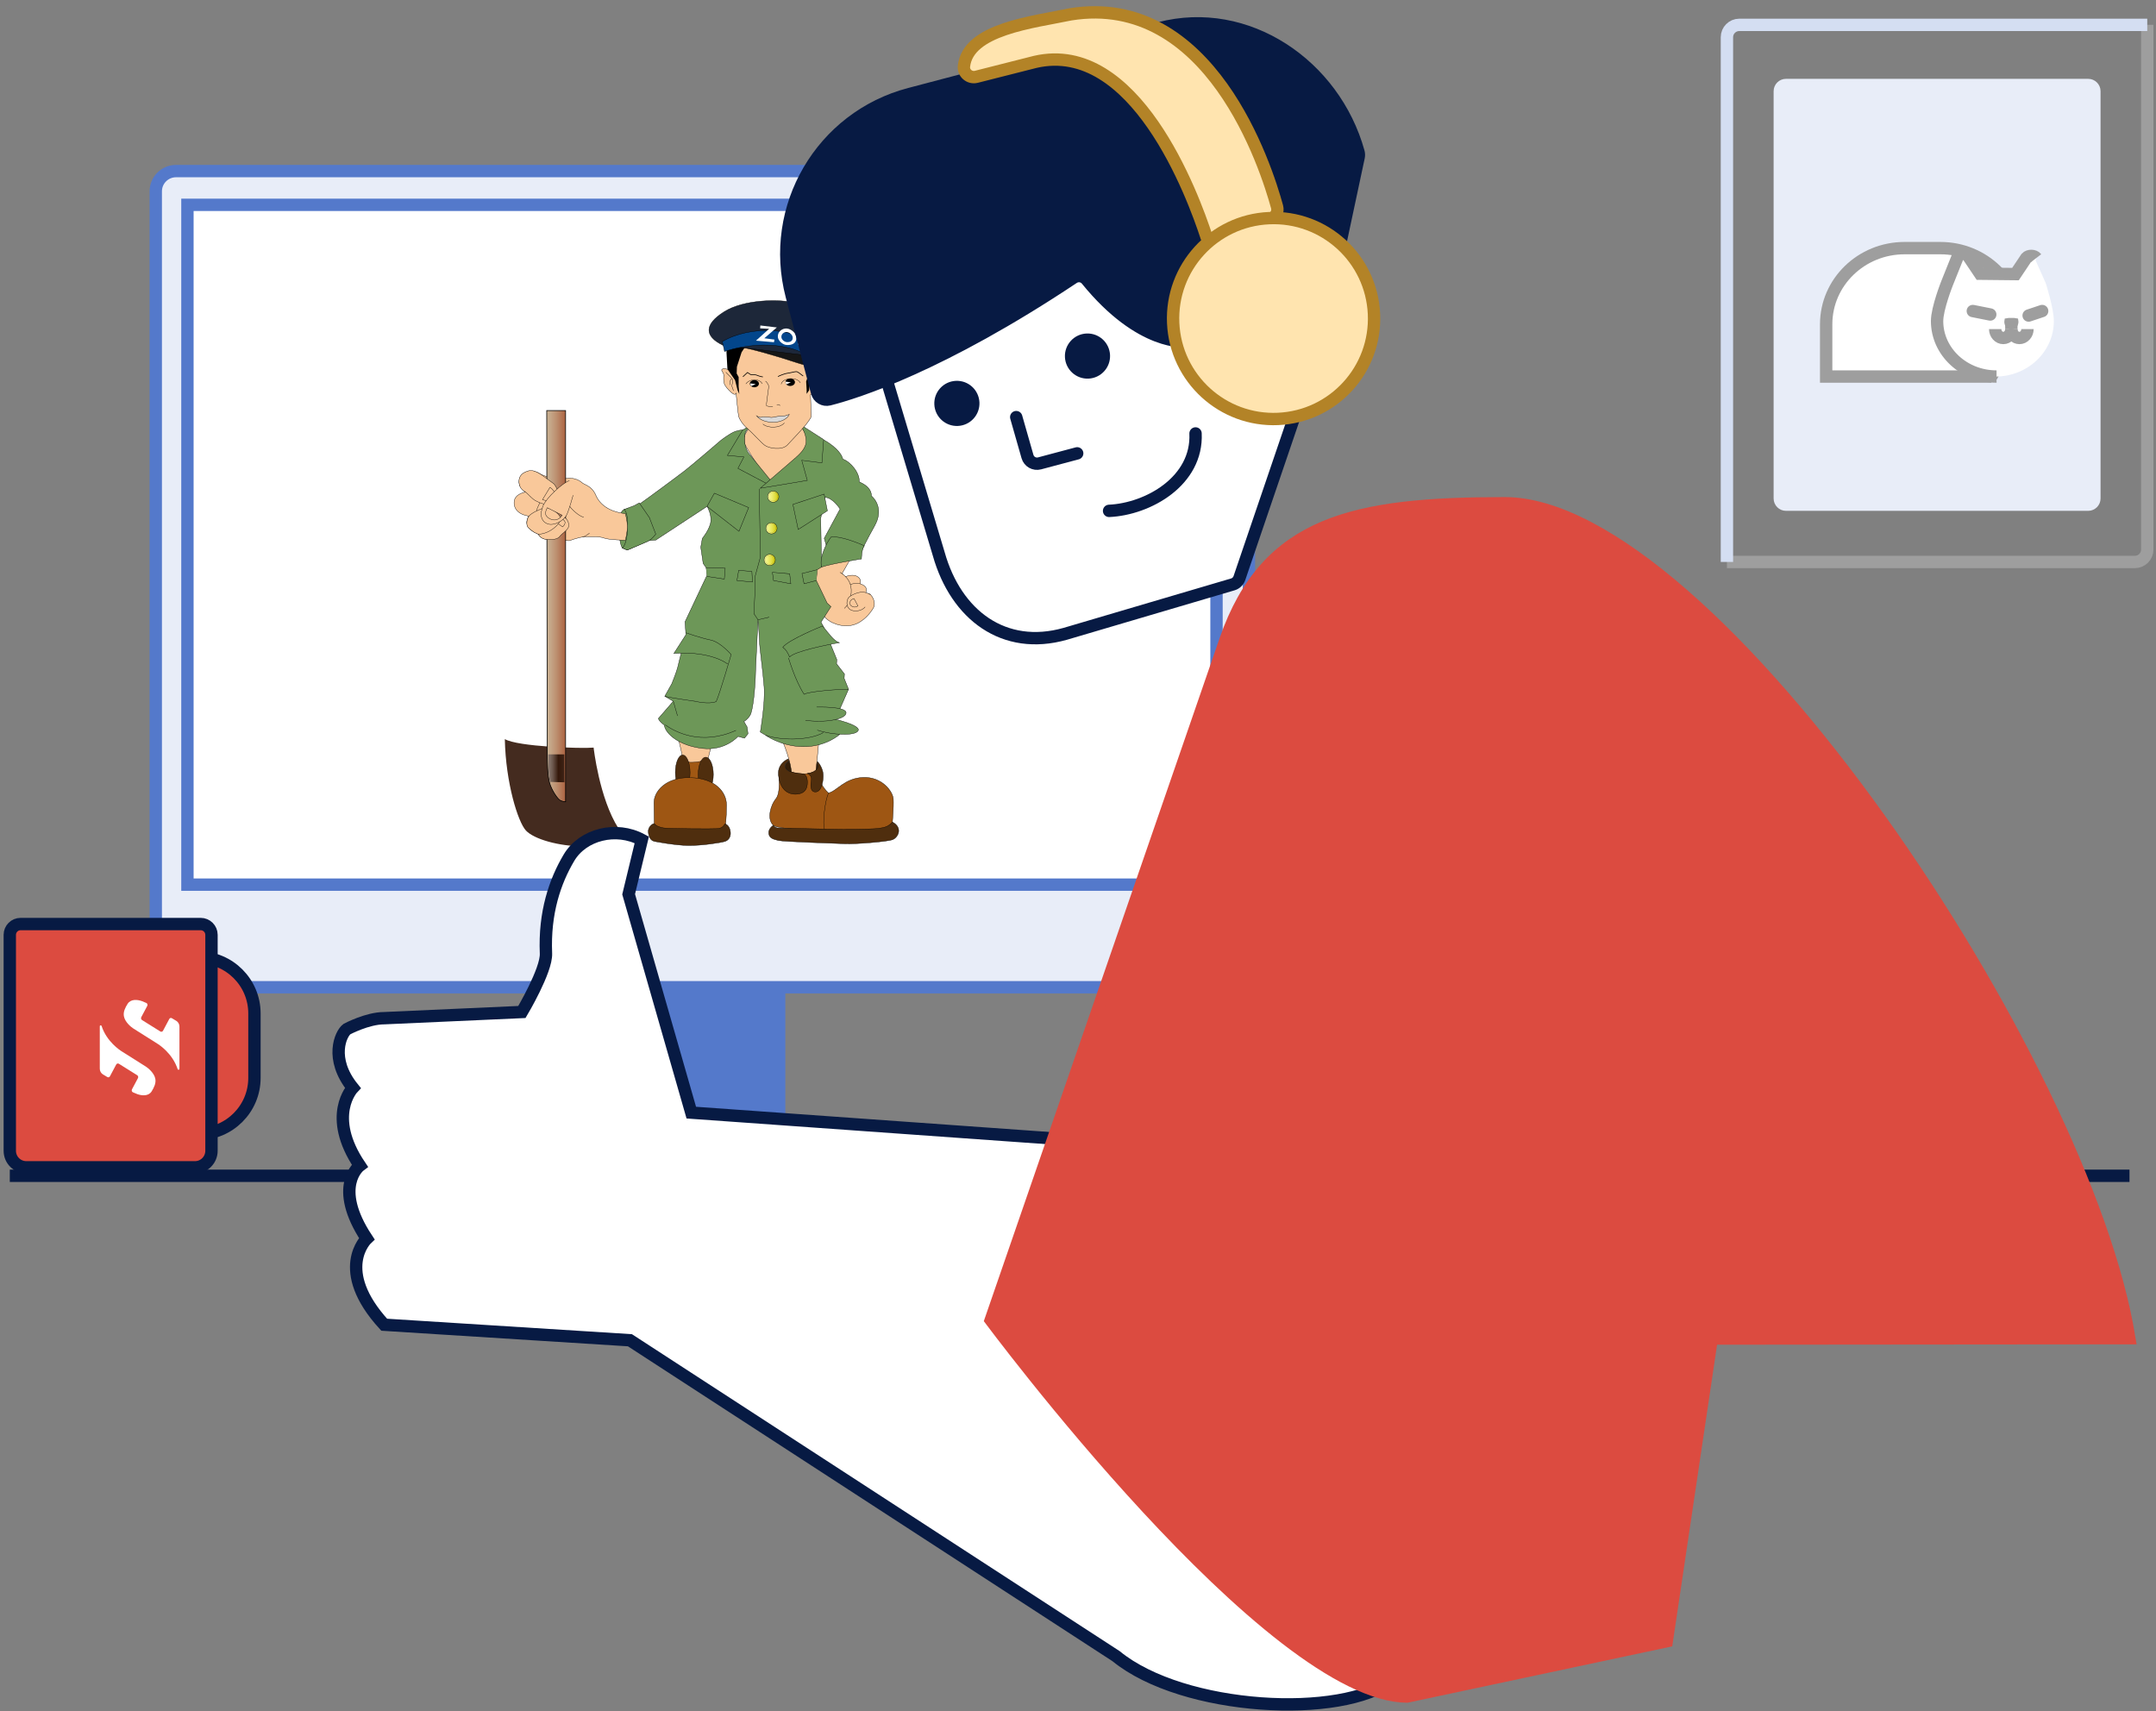 <?xml version="1.0" encoding="utf-8"?>
<svg xmlns="http://www.w3.org/2000/svg" width="349" height="277" viewBox="0 0 349 277" fill="none">
<rect x="0" y="0" width="349" height="277" fill="#808080" stroke="none"/>
<path d="M1.585 190.33L344.707 190.33" stroke="#071A43" stroke-width="2"/>
<path d="M347.584 4.025V88.966C347.584 90.07 346.689 90.966 345.584 90.966H279.544" stroke="#9E9E9E" stroke-width="2" stroke-miterlimit="10"/>
<path d="M279.544 90.967L279.544 6.026C279.544 4.922 280.439 4.026 281.544 4.026L347.584 4.026" stroke="#D4DEF2" stroke-width="2" stroke-miterlimit="10"/>
<path d="M338.024 12.762H289.104C287.999 12.762 287.104 13.657 287.104 14.762V80.692C287.104 81.797 287.999 82.692 289.104 82.692H338.024C339.128 82.692 340.024 81.797 340.024 80.692V14.762C340.024 13.657 339.128 12.762 338.024 12.762Z" fill="#E8EDF8"/>
<path d="M322.362 60.954H295.609V52.491C295.609 45.684 301.293 40.164 308.304 40.164H314.1C321.11 40.164 326.795 45.684 326.795 52.491L322.357 60.954H322.362Z" fill="white" stroke="#9E9E9E" stroke-width="2" stroke-miterlimit="10"/>
<path d="M331.146 45.818L329.332 41.762C329 41.325 328.121 41.307 327.748 41.729L326.016 44.367C324.225 44.353 322.074 44.325 320.379 44.306L318.468 41.41C318.095 40.992 317.22 41.011 316.884 41.443L315.162 45.818C315.162 45.818 313.563 49.907 313.563 51.972C313.563 56.929 317.796 60.953 323.014 60.953C328.231 60.953 332.464 56.934 332.464 51.972C332.464 49.893 331.146 45.818 331.146 45.818Z" fill="white"/>
<path d="M329.629 41.762C329.291 41.325 328.395 41.307 328.015 41.729L326.25 44.367C324.425 44.353 322.234 44.325 320.507 44.306L318.56 41.41C318.18 40.992 317.289 41.011 316.946 41.443L315.192 45.818C315.192 45.818 313.563 49.907 313.563 51.972C313.563 56.929 317.875 60.953 323.191 60.953" fill="white"/>
<path d="M329.629 41.762C329.291 41.325 328.395 41.307 328.015 41.729L326.25 44.367C324.425 44.353 322.234 44.325 320.507 44.306L318.56 41.41C318.18 40.992 317.289 41.011 316.946 41.443L315.192 45.818C315.192 45.818 313.563 49.907 313.563 51.972C313.563 56.929 317.875 60.953 323.191 60.953" stroke="#9E9E9E" stroke-width="2" stroke-miterlimit="10"/>
<path d="M325.586 53.268C325.586 54.064 324.999 54.711 324.277 54.711C323.555 54.711 322.969 54.064 322.969 53.268" stroke="#9E9E9E" stroke-width="2" stroke-miterlimit="10"/>
<path d="M328.198 53.268C328.198 54.064 327.611 54.711 326.889 54.711C326.168 54.711 325.581 54.064 325.581 53.268" stroke="#9E9E9E" stroke-width="2" stroke-miterlimit="10"/>
<path d="M325.585 53.268V52.56" stroke="#9E9E9E" stroke-width="2" stroke-miterlimit="10"/>
<path d="M326.235 52.08C326.235 52.552 325.9 52.847 325.59 52.847C325.279 52.847 324.944 52.552 324.944 52.08C324.944 52.035 324.948 52.005 324.951 51.985C324.988 51.977 325.05 51.969 325.153 51.967C325.23 51.966 325.297 51.967 325.375 51.968C325.437 51.969 325.505 51.97 325.59 51.97C325.674 51.97 325.743 51.969 325.805 51.968C325.882 51.967 325.95 51.966 326.026 51.967C326.129 51.969 326.191 51.977 326.229 51.985C326.232 52.005 326.235 52.035 326.235 52.08Z" fill="black" stroke="#9E9E9E"/>
<path d="M319.346 50.346L322.17 50.91" stroke="#9E9E9E" stroke-width="2" stroke-miterlimit="10" stroke-linecap="round"/>
<path d="M328.383 51.077L330.574 50.346" stroke="#9E9E9E" stroke-width="2" stroke-miterlimit="10" stroke-linecap="round"/>
<path d="M127.125 183.682V159.967H99.045V183.682H84.703C83.529 183.682 82.585 184.893 82.585 186.378V194.271C82.585 195.765 83.537 196.967 84.703 196.967H141.467C142.64 196.967 143.585 195.756 143.585 194.271V186.378C143.585 184.884 142.633 183.682 141.467 183.682H127.125Z" fill="#5479CB"/>
<path d="M198.892 27.693H28.492C26.681 27.693 25.213 29.161 25.213 30.972V156.535C25.213 158.345 26.681 159.813 28.492 159.813H198.892C200.703 159.813 202.171 158.345 202.171 156.535V30.972C202.171 29.161 200.703 27.693 198.892 27.693Z" fill="#E8EDF8" stroke="#5479CB" stroke-width="2" stroke-miterlimit="10"/>
<path d="M30.34 143.201V33.156H196.921V143.201H30.34Z" fill="white" stroke="#5479CB" stroke-width="2"/>
<g clip-path="url(#clip0_449_13003)">
<g clip-path="url(#clip1_449_13003)">
<path d="M129.774 125.284C131.255 125.284 132.455 124.721 132.455 124.027C132.455 123.333 131.255 122.77 129.774 122.77C128.294 122.77 127.094 123.333 127.094 124.027C127.094 124.721 128.294 125.284 129.774 125.284Z" fill="#331E09" stroke="black" stroke-width="0.055"/>
<path d="M109.707 119.047C109.707 119.047 110.774 123.601 110.917 124.953C111.059 126.305 113.763 126.946 114.048 125.38C114.332 123.814 115.328 119.972 115.328 119.972L109.707 119.047ZM126.714 120.043C126.714 120.043 128.137 123.459 128.137 125.38C128.137 127.301 131.552 127.586 131.837 126.304C132.122 125.023 132.549 119.971 132.549 119.971L126.714 120.043Z" fill="#F9C89A" stroke="black" stroke-width="0.055" stroke-miterlimit="10"/>
<path d="M113.881 123.102C113.312 123.339 111.699 123.529 111.083 123.292C110.466 123.055 111.13 125.521 111.32 126.28C111.51 127.04 113.502 126.897 113.502 126.897L113.881 123.102Z" fill="#A15813" stroke="black" stroke-width="0.055" stroke-miterlimit="10"/>
<path d="M110.508 127.906C111.167 127.906 111.7 126.632 111.7 125.06C111.7 123.487 111.167 122.213 110.508 122.213C109.85 122.213 109.316 123.487 109.316 125.06C109.316 126.632 109.85 127.906 110.508 127.906Z" fill="#4F2E0E" stroke="black" stroke-width="0.055"/>
<path d="M114.244 128.156C114.922 128.156 115.472 126.906 115.472 125.363C115.472 123.821 114.922 122.57 114.244 122.57C113.566 122.57 113.017 123.821 113.017 125.363C113.017 126.906 113.566 128.156 114.244 128.156Z" fill="#4F2E0E" stroke="black" stroke-width="0.055"/>
<path d="M105.9 133.312L105.865 129.968C105.829 128.118 107.786 125.77 111.771 125.877C115.756 125.983 117.606 128.189 117.606 130.324C117.606 132.459 117.428 134.167 117.214 134.594C117.001 135.021 106.792 135.163 106.401 134.772C106.01 134.381 105.903 133.313 105.903 133.313L105.9 133.312Z" fill="#9E5613" stroke="black" stroke-width="0.055" stroke-miterlimit="10"/>
<path d="M105.9 136.194C105.224 136.017 104.975 135.305 104.939 134.629C104.903 133.953 105.473 133.381 105.9 133.312C106.22 133.74 106.86 133.918 107.43 134.022C107.999 134.126 115.292 134.2 116.146 134.129C117 134.057 117.214 133.56 117.356 133.347C117.961 133.559 118.213 134.2 118.246 134.805C118.279 135.409 117.997 135.979 117.389 136.192C116.782 136.406 113.582 136.902 111.376 136.868C109.171 136.835 105.897 136.192 105.897 136.192L105.9 136.194Z" fill="#4F2E0E" stroke="black" stroke-width="0.055" stroke-miterlimit="10"/>
<path d="M132.442 124.668C132.442 124.668 130.52 125.806 128.062 124.953C126.462 124.739 126.032 124.739 126.07 125.522C126.108 126.305 126.319 128.44 125.572 129.329C124.825 130.218 124.042 132.534 125.181 133.598C126.319 134.663 142.792 134.559 143.433 134.381C144.073 134.203 144.465 133.064 144.465 133.064C144.465 133.064 144.678 130.642 144.607 129.364C144.536 128.086 142.757 125.735 139.732 125.842C136.707 125.949 135.463 128.084 134.111 128.368C132.972 127.301 132.545 126.056 132.545 125.806C132.545 125.557 132.439 124.668 132.439 124.668H132.442Z" fill="#9E5613" stroke="black" stroke-width="0.055" stroke-miterlimit="10"/>
<path d="M128.76 128.564C129.827 128.564 130.594 128.083 130.681 126.98C130.768 125.877 130.503 125.273 129.72 125.219C128.937 125.166 127.977 125.006 127.514 124.704C127.052 124.401 127.001 123.847 127.196 123.618C127.392 123.389 127.73 123.174 127.73 123.174L127.607 122.836C127.607 122.836 125.846 123.512 126.006 125.397C126.167 127.283 127.109 128.564 128.764 128.564L128.76 128.564ZM130.699 125.219C131.286 125.45 131.41 125.895 131.322 126.376C131.233 126.856 131.037 128.244 132.051 128.19C133.064 128.137 133.332 126.16 133.243 125.255C133.154 124.35 132.567 123.476 132.3 123.262L132.247 123.531C132.247 123.531 132.448 123.673 132.455 124.03C132.461 124.386 131.855 125.061 130.699 125.221L130.699 125.219Z" fill="#4F2E0E" stroke="black" stroke-width="0.055" stroke-miterlimit="10"/>
<path d="M134.115 128.367C133.569 129.554 133.047 133.349 133.522 134.392" stroke="black" stroke-width="0.055" stroke-miterlimit="10"/>
<path d="M125.183 133.599C125.183 133.599 124.365 134.097 124.436 134.879C124.507 135.662 125.112 135.84 126.002 136.054C126.892 136.267 135.323 136.519 136.853 136.587C138.383 136.656 143.613 136.269 144.503 135.911C145.392 135.553 146.175 133.99 144.467 133.064C143.791 133.812 143.258 133.954 142.154 134.097C141.051 134.239 135.892 134.275 133.758 134.204L125.93 134.026C125.397 133.99 125.183 133.599 125.183 133.599L125.183 133.599Z" fill="#4F2E0E" stroke="black" stroke-width="0.055" stroke-miterlimit="10"/>
<path d="M121.412 69.129C121.163 69.414 119.989 70.768 120.556 71.904C121.123 73.04 124.363 78.024 124.363 78.024C124.363 78.024 131.514 74.395 131.301 72.687C131.088 70.979 129.629 68.951 129.629 68.951L121.412 69.129ZM139.002 94.971C139.24 94.734 139.761 93.571 138.362 93.144C137.247 93.002 136.441 93.524 136.204 93.785C135.967 94.046 136.702 95.446 137.152 95.493C137.603 95.54 139.002 94.971 139.002 94.971Z" fill="#F9C89A" stroke="black" stroke-width="0.055" stroke-miterlimit="10"/>
<path d="M139.972 96.251C140.186 95.943 140.637 95.16 139.593 94.638C138.55 94.117 137.15 94.662 136.794 95.208C136.438 95.753 137.387 96.963 137.577 96.963C137.767 96.963 139.972 96.254 139.972 96.254V96.251Z" fill="#F9C89A" stroke="black" stroke-width="0.055" stroke-miterlimit="10"/>
<path d="M137.637 90.512L136.321 92.825C136.321 92.825 137.056 93.785 137.34 94.995C137.625 96.204 137.15 96.634 137.554 96.56C137.957 96.487 140.305 95.849 140.758 96.133C141.212 96.417 141.826 97.58 141.399 98.363C140.972 99.145 139.739 100.758 138.007 101.186C136.275 101.613 134.189 100.83 133.408 99.739C132.627 98.647 131.392 95.139 131.344 94.52C131.296 93.901 132.127 92.03 132.127 92.03L135.353 90.583L137.637 90.512Z" fill="#F9C89A" stroke="black" stroke-width="0.055" stroke-miterlimit="10"/>
<path d="M135.964 92.647C136.557 92.978 137.506 93.714 137.742 94.971C137.979 96.228 137.482 97.817 136.675 98.482" fill="#F9C89A"/>
<path d="M135.964 92.647C136.557 92.978 137.506 93.714 137.742 94.971C137.979 96.228 137.482 97.817 136.675 98.482" stroke="black" stroke-width="0.055" stroke-miterlimit="10"/>
<path d="M140.04 98.245C140.04 98.245 139.471 99.052 138.142 98.861C136.814 98.671 136.909 97.011 137.549 96.561C138.189 96.11 139.21 95.754 139.898 95.873C140.586 95.991 140.917 96.299 140.917 96.299" fill="#F9C89A"/>
<path d="M140.04 98.245C140.04 98.245 139.471 99.052 138.142 98.861C136.814 98.671 136.909 97.011 137.549 96.561C138.189 96.11 139.21 95.754 139.898 95.873C140.586 95.991 140.917 96.299 140.917 96.299" stroke="black" stroke-width="0.055" stroke-miterlimit="10"/>
<path d="M138.241 96.893L138.882 98.079C138.882 98.079 138.478 98.411 138.004 98.197C137.53 97.983 137.529 97.628 137.648 97.32C137.766 97.011 138.241 96.893 138.241 96.893Z" fill="#F9C89A" stroke="black" stroke-width="0.055" stroke-miterlimit="10"/>
<path d="M133.379 71.228C133.379 71.228 136.012 72.616 136.437 74.324C137.718 74.751 139.224 76.63 139.079 78.006C140.455 78.575 141.065 79.373 141.065 80.274C141.825 80.938 142.96 82.641 141.584 85.108C140.208 87.575 139.4 89.28 139.4 89.28L133.897 88.805L133.422 87.141L135.984 82.397C135.984 82.397 134.845 80.547 133.517 80.499C133.185 81.922 132.853 83.962 132.853 83.962L132.994 91.79L132.283 92.217L132.141 93.972L133.896 97.624L134.512 98.194L132.899 100.708L133.279 101.418L135.461 106.778L135.414 107.443L136.695 109.103L136.647 109.814L137.357 111.569L135.981 114.7L135.125 116.408L135.931 118.875C135.931 118.875 133.702 120.915 130.001 120.867C126.3 120.82 123.787 118.922 123.787 118.922L123.076 118.496C123.076 118.496 123.882 113.847 123.692 111.238C123.502 108.628 122.933 104.691 122.933 103.79C122.933 102.889 122.696 100.327 122.696 100.327L122.316 108.534C122.268 111.285 121.889 115.033 121.415 115.792C120.941 116.55 120.418 116.788 120.418 116.788L120.94 117.689L121.082 118.78L120.513 119.49L119.469 119.205C119.469 119.205 117.43 121.577 113.729 121.15C110.029 120.724 107.752 118.873 107.515 117.355C106.659 116.738 106.566 116.311 106.566 116.311L108.988 113.512L107.612 112.706L108.751 110.666C108.751 110.666 109.558 108.673 109.7 108.009C109.842 107.345 110.269 105.732 110.269 105.732L109.083 105.779L111.028 102.746L110.886 100.658L114.444 93.116L114.301 91.882L113.824 91.218L113.436 88.585L113.685 87.162C113.685 87.162 114.916 85.668 115.055 84.434C115.195 83.2 114.464 81.967 114.464 81.967L106.151 87.423L104.96 87.518L101.541 89.036L100.733 88.704C100.733 88.704 100.448 88.229 100.353 87.471C100.258 86.712 100.353 83.296 100.637 82.822C100.922 82.347 101.586 82.347 101.586 82.347C101.586 82.347 102.677 82.157 103.531 81.588C104.385 81.018 109.65 77.128 110.931 76.132C112.212 75.136 116.671 71.294 116.671 71.294C116.671 71.294 118.189 70.108 119.043 69.826C119.897 69.544 120.466 69.588 120.466 69.588L120.513 73.668L124.356 78.023L128.531 75.52L131.851 72.437L133.379 71.228Z" fill="#6D9758" stroke="black" stroke-width="0.055" stroke-miterlimit="10"/>
<path d="M120.772 69.271L120.202 69.627L117.747 73.718L120.414 73.968L119.453 75.818L124.505 78.486L124.932 77.988L121.267 73.469C120.411 72.402 120.166 70.018 121.124 69.378C122.083 68.737 120.769 69.271 120.769 69.271" fill="#6D9758"/>
<path d="M120.772 69.271L120.202 69.627L117.747 73.718L120.414 73.968L119.453 75.818L124.505 78.486L124.932 77.988L121.267 73.469C120.411 72.402 120.166 70.018 121.124 69.378C122.083 68.737 120.769 69.271 120.769 69.271" stroke="black" stroke-width="0.055" stroke-miterlimit="10"/>
<path d="M123.049 79.038L130.681 77.766L129.782 74.512L133.047 74.928L133.332 71.157L129.952 68.987L129.634 68.951C129.634 68.951 130.452 70.019 130.49 71.335C130.527 72.651 129.316 73.648 128.32 74.501L123.054 79.038L123.049 79.038ZM128.35 81.653L133.402 79.981L133.936 82.685L129.204 85.709L128.35 81.653ZM122.895 79.127L123.085 90.18L122.23 93.311L122.181 96.345L122.039 99.333L122.703 100.329L124.506 99.902M127.826 92.882L125.028 92.645L125.217 93.973L128.016 94.495L127.826 92.882Z" fill="#6D9758"/>
<path d="M122.895 79.127L123.085 90.18L122.23 93.311L122.181 96.345L122.039 99.333L122.703 100.329L124.506 99.902M123.049 79.038L130.681 77.766L129.782 74.512L133.047 74.928L133.332 71.157L129.952 68.987L129.634 68.951C129.634 68.951 130.452 70.019 130.49 71.335C130.527 72.651 129.316 73.648 128.32 74.501L123.054 79.038L123.049 79.038ZM128.35 81.653L133.402 79.981L133.936 82.685L129.204 85.709L128.35 81.653ZM127.826 92.882L125.028 92.645L125.217 93.973L128.016 94.495L127.826 92.882Z" stroke="black" stroke-width="0.055" stroke-miterlimit="10"/>
<path d="M132.288 92.219L129.821 92.836L130.153 94.496L132.145 93.974M119.574 92.314L121.709 92.504L121.803 94.212L119.289 93.974L119.574 92.314ZM114.308 91.887L117.391 91.982L117.249 93.737L114.45 93.311M115.636 79.838L114.45 81.973L119.621 86.005L121.187 82.162L115.636 79.838ZM139.451 90.476C139.451 90.476 139.451 88.946 139.915 88.341C138.777 87.843 136.037 86.74 134.543 86.918C133.834 87.774 132.563 90.262 133.001 91.792C134.649 91.223 139.452 90.476 139.452 90.476L139.451 90.476ZM103.48 81.403L105.119 83.787L106.151 86.456C106.151 86.456 105.511 87.345 104.799 87.665C104.088 87.985 101.55 89.041 101.55 89.041L100.743 88.709C100.743 88.709 101.49 88.235 101.599 85.528C101.709 82.822 101.03 82.469 101.03 82.469L102.631 81.864L103.48 81.403ZM127.639 106.487C127.639 106.487 128.67 110.08 130.165 112.393C130.912 111.895 136.106 111.537 137.364 111.575" fill="#6D9758"/>
<path d="M132.288 92.219L129.821 92.836L130.153 94.496L132.145 93.974M114.308 91.887L117.391 91.982L117.249 93.737L114.45 93.311M127.639 106.487C127.639 106.487 128.67 110.08 130.165 112.393C130.912 111.895 136.106 111.537 137.364 111.575M119.574 92.314L121.709 92.504L121.803 94.212L119.289 93.974L119.574 92.314ZM115.636 79.838L114.45 81.973L119.621 86.005L121.187 82.162L115.636 79.838ZM139.451 90.476C139.451 90.476 139.451 88.946 139.915 88.341C138.777 87.843 136.037 86.74 134.543 86.918C133.834 87.774 132.563 90.262 133.001 91.792C134.649 91.223 139.453 90.476 139.453 90.476L139.451 90.476ZM103.48 81.403L105.119 83.787L106.151 86.456C106.151 86.456 105.511 87.345 104.799 87.665C104.088 87.985 101.55 89.041 101.55 89.041L100.743 88.709C100.743 88.709 101.49 88.235 101.599 85.528C101.709 82.822 101.03 82.469 101.03 82.469L102.631 81.864L103.48 81.403Z" stroke="black" stroke-width="0.055" stroke-miterlimit="10"/>
<path d="M107.62 112.714C108.569 112.963 112.589 113.532 112.589 113.532C112.589 113.532 114.76 114.066 115.934 113.568C116.538 112.216 118.356 105.954 118.356 105.954C118.356 105.954 116.612 103.923 115.047 103.606C113.481 103.288 111.027 102.432 111.027 102.432" stroke="black" stroke-width="0.055" stroke-miterlimit="10"/>
<path d="M110.276 105.74C111.133 105.633 115.364 105.74 117.784 107.483L110.276 105.74Z" fill="#6D9758"/>
<path d="M110.276 105.74C111.133 105.633 115.364 105.74 117.784 107.483" stroke="black" stroke-width="0.055" stroke-miterlimit="10"/>
<path d="M108.995 113.521L109.671 115.882" stroke="black" stroke-width="0.055" stroke-miterlimit="10"/>
<path d="M107.68 117.34C109.281 118.478 113.479 120.756 119.136 118.23L107.68 117.34Z" fill="#6D9758"/>
<path d="M107.68 117.34C109.281 118.478 113.479 120.756 119.136 118.23" stroke="black" stroke-width="0.055" stroke-miterlimit="10"/>
<path d="M123.975 119.013C125.931 119.795 130.77 120.009 133.296 118.586" stroke="black" stroke-width="0.055" stroke-miterlimit="10"/>
<path d="M132.3 118.193C134.826 119.011 138.491 119.154 138.917 118.266C139.344 117.379 135.134 116.416 135.134 116.416" fill="#6D9758"/>
<path d="M132.3 118.193C134.826 119.011 138.491 119.154 138.917 118.266C139.344 117.379 135.134 116.416 135.134 116.416" stroke="black" stroke-width="0.055" stroke-miterlimit="10"/>
<path d="M130.378 116.592C133.473 117.057 136.96 116.45 136.96 115.382C136.96 114.315 132.193 114.457 132.193 114.457M133.153 101.328C134.186 102.576 134.968 103.75 135.857 104.033C133.723 104.388 128.599 105.456 127.816 106.345C127.461 105.526 127.176 105.097 126.714 104.779C127.639 103.532 133.153 101.328 133.153 101.328L133.153 101.328Z" fill="#6D9758"/>
<path d="M130.378 116.592C133.473 117.057 136.96 116.45 136.96 115.382C136.96 114.315 132.193 114.457 132.193 114.457M133.153 101.328C134.186 102.576 134.968 103.75 135.857 104.033C133.723 104.388 128.599 105.456 127.816 106.345C127.461 105.526 127.176 105.097 126.714 104.779C127.639 103.532 133.153 101.328 133.153 101.328L133.153 101.328Z" stroke="black" stroke-width="0.055" stroke-miterlimit="10"/>
<path d="M101.239 83.144C99.958 83.002 97.326 82.469 96.365 79.978C95.76 78.73 94.764 78.519 94.301 78.199C93.696 77.666 92.843 77.274 91.633 77.452C90.423 77.629 88.502 77.345 87.292 76.633C86.082 75.922 84.802 76.385 84.375 76.99C83.948 77.594 83.91 78.448 84.339 78.911L85.049 79.658C85.049 79.658 83.376 79.907 83.234 81.152C83.092 82.398 83.981 83.002 84.55 83.251C85.119 83.5 85.618 83.536 85.618 83.536C85.618 83.536 84.977 84.392 85.44 85.208C85.902 86.024 87.041 86.382 87.041 86.382C87.041 86.382 87.574 87.129 88.144 87.239C88.713 87.348 92.164 87.523 92.164 87.523C92.164 87.523 93.587 86.99 94.406 86.919C95.224 86.847 97.145 86.812 97.786 87.097C98.426 87.381 101.237 87.452 101.237 87.452C101.237 87.452 101.593 85.922 101.555 85.104C101.517 84.285 101.235 83.146 101.235 83.146L101.239 83.144Z" fill="#F9C89A" stroke="black" stroke-width="0.055" stroke-miterlimit="10"/>
<path d="M96.093 121.017C94.148 121.206 83.806 120.874 81.719 119.641C81.861 126.757 83.853 133.066 85.134 134.442C86.415 135.817 90.4 137.003 94.527 137.003C98.654 137.003 101.184 135.763 100.125 134.109C96.993 129.223 96.092 121.016 96.092 121.016L96.093 121.017Z" fill="url(#paint0_linear_449_13003)"/>
<path d="M91.554 129.793V66.461H88.503L88.579 120.898C88.579 123.602 88.656 125.594 88.964 126.733C89.271 127.872 90.258 129.366 90.719 129.579C91.18 129.792 91.554 129.793 91.554 129.793H91.554Z" fill="url(#paint1_linear_449_13003)" stroke="black" stroke-width="0.111" stroke-miterlimit="10"/>
<path d="M91.348 122.117H88.739C88.739 122.117 88.739 126.002 89.071 126.571L91.372 126.633L91.348 122.117Z" fill="url(#paint2_linear_449_13003)"/>
<path d="M87.601 81.002C87.601 81.002 86.818 82.354 86.865 82.781C86.913 83.207 88.384 82.9 88.478 82.354C88.573 81.808 87.601 81.002 87.601 81.002V81.002ZM88.359 87.314C89 87.35 90.174 87.421 90.601 86.851C91.028 86.281 92.059 85.748 92.059 85.108C92.059 84.468 91.882 84.112 91.241 83.614C90.601 83.116 87.47 84.323 87.292 84.645C87.114 84.968 86.865 85.855 86.972 86.104C87.079 86.353 87.292 86.814 87.612 87.029C87.932 87.244 88.359 87.314 88.359 87.314V87.314Z" fill="#F9C89A" stroke="black" stroke-width="0.055" stroke-miterlimit="10"/>
<path d="M90.208 84.678L91.064 85.283C91.064 85.283 91.921 84.607 91.136 84.109C90.351 83.611 90.14 84.358 90.14 84.358L90.208 84.678Z" fill="#F9C89A" stroke="black" stroke-width="0.055" stroke-miterlimit="10"/>
<path d="M86.557 86.22C86.984 86.338 86.937 86.624 88.028 86.338C89.119 86.053 90.352 85.105 90.708 84.251C91.065 83.397 89.069 82.001 88.242 82.188C87.414 82.375 85.991 83.065 85.621 83.54C85.25 84.014 85.182 84.939 85.419 85.295C85.656 85.65 86.557 86.22 86.557 86.22ZM90.423 79.602C90.162 79.223 89.902 78.464 89.567 78.25C89.232 78.037 88.144 77.183 87.812 76.969C87.48 76.756 86.46 75.973 85.582 76.21C84.705 76.447 83.898 76.946 84.016 78.131C84.135 79.317 84.894 79.436 85.297 79.839C85.7 80.242 86.27 80.812 86.602 81.001C86.934 81.191 87.883 81.642 88.594 81.711C89.306 81.78 89.994 81.331 90.255 80.88C90.516 80.43 90.421 79.6 90.421 79.6L90.423 79.602Z" fill="#F9C89A" stroke="black" stroke-width="0.055" stroke-miterlimit="10"/>
<path d="M89.024 78.889L87.814 80.881C87.814 80.881 89.135 81.37 89.617 80.644C90.281 79.648 89.024 78.889 89.024 78.889Z" fill="#F9C89A" stroke="black" stroke-width="0.055" stroke-miterlimit="10"/>
<path d="M92.167 77.811C91.099 78.129 88.431 80.585 87.897 81.902C87.363 83.219 87.541 84.357 88.606 84.784C89.672 85.211 91.239 84.251 91.666 83.468C92.093 82.685 92.769 80.159 92.769 80.159M88.597 82.19L90.993 83.399C90.993 83.399 90.637 84.063 89.901 84.158C89.166 84.254 88.336 83.66 88.312 83.162C88.288 82.664 88.597 82.19 88.597 82.19H88.597ZM92.249 81.976C92.487 82.403 93.791 83.636 94.5 83.708L92.249 81.976ZM94.289 86.933C94.787 86.815 95.12 86.53 95.428 86.293L94.289 86.933Z" fill="#F9C89A"/>
<path d="M92.167 77.811C91.099 78.129 88.431 80.585 87.897 81.902C87.363 83.219 87.541 84.357 88.606 84.784C89.672 85.211 91.239 84.251 91.666 83.468C92.093 82.685 92.769 80.159 92.769 80.159M92.249 81.976C92.487 82.403 93.791 83.636 94.5 83.708M94.289 86.933C94.787 86.815 95.12 86.53 95.428 86.293M88.597 82.19L90.993 83.399C90.993 83.399 90.637 84.063 89.901 84.158C89.166 84.254 88.336 83.66 88.312 83.162C88.288 82.664 88.597 82.19 88.597 82.19H88.597Z" stroke="black" stroke-width="0.055" stroke-miterlimit="10"/>
<path d="M125.166 81.299C125.667 81.299 126.073 80.892 126.073 80.391C126.073 79.891 125.667 79.484 125.166 79.484C124.665 79.484 124.259 79.891 124.259 80.391C124.259 80.892 124.665 81.299 125.166 81.299Z" fill="url(#paint3_linear_449_13003)" stroke="black" stroke-width="0.055"/>
<path d="M125.16 81.097C125.553 81.097 125.871 80.778 125.871 80.385C125.871 79.992 125.553 79.674 125.16 79.674C124.767 79.674 124.448 79.992 124.448 80.385C124.448 80.778 124.767 81.097 125.16 81.097Z" stroke="black" stroke-width="0.011"/>
<path d="M124.882 86.422C125.383 86.422 125.789 86.016 125.789 85.515C125.789 85.014 125.383 84.607 124.882 84.607C124.381 84.607 123.975 85.014 123.975 85.515C123.975 86.016 124.381 86.422 124.882 86.422Z" fill="url(#paint4_linear_449_13003)" stroke="black" stroke-width="0.055"/>
<path d="M124.876 86.22C125.269 86.22 125.587 85.902 125.587 85.508C125.587 85.115 125.269 84.797 124.876 84.797C124.483 84.797 124.164 85.115 124.164 85.508C124.164 85.902 124.483 86.22 124.876 86.22Z" stroke="black" stroke-width="0.011"/>
<path d="M124.597 91.543C125.098 91.543 125.504 91.137 125.504 90.636C125.504 90.135 125.098 89.728 124.597 89.728C124.096 89.728 123.689 90.135 123.689 90.636C123.689 91.137 124.096 91.543 124.597 91.543Z" fill="url(#paint5_linear_449_13003)" stroke="black" stroke-width="0.055"/>
<path d="M124.592 91.343C124.985 91.343 125.303 91.025 125.303 90.632C125.303 90.239 124.985 89.92 124.592 89.92C124.199 89.92 123.88 90.239 123.88 90.632C123.88 91.025 124.199 91.343 124.592 91.343Z" stroke="black" stroke-width="0.011"/>
<path d="M117.986 59.843L117.203 59.63C117.203 59.63 116.776 59.724 116.823 59.938C116.87 60.152 117.179 60.413 117.155 60.795C117.131 61.176 117.082 61.909 117.369 62.384C117.656 62.858 118.341 63.57 118.697 63.759C119.053 63.949 119.148 63.664 119.148 63.664C119.148 63.664 119.48 67.08 119.575 67.436C119.671 67.792 120.168 68.669 120.975 69.357C121.781 70.045 123.157 71.608 123.797 72.085C124.438 72.562 126.549 72.963 127.45 72.038C128.351 71.112 130.296 68.978 130.51 68.669C130.723 68.361 131.34 67.626 131.316 67.341C131.293 67.056 131.198 64.02 131.198 63.901C131.34 63.949 131.648 63.783 131.814 63.641C131.981 63.498 133.024 62.36 133.001 61.861C132.978 61.363 132.669 59.987 132.787 59.893C132.906 59.798 133.072 59.418 132.861 59.324C132.65 59.229 131.39 60.154 131.39 60.154C131.39 60.154 131.135 56.91 129.967 56.074C128.8 55.238 119.341 54.651 118.772 55.41C118.203 56.169 117.988 59.846 117.988 59.846L117.986 59.843Z" fill="#F9C89A" stroke="black" stroke-width="0.055" stroke-miterlimit="10"/>
<path d="M119.565 62.62L119.676 63.782L119.399 63.177L118.988 61.546L117.752 59.746L117.607 57.14V56.642L121.034 55.527L120.043 57.02L119.287 59.368L119.248 60.459L119.565 61.031V62.62Z" fill="black"/>
<path d="M132.122 58.386C134.577 59.987 131.375 59.525 128.742 58.635C126.11 57.746 120.844 56.213 119.634 56.18C118.424 56.147 127.639 55.433 129.062 55.896C130.485 56.358 132.122 58.386 132.122 58.386Z" fill="#161616" stroke="black" stroke-width="0.055" stroke-miterlimit="10"/>
<path d="M117.013 55.883C113.979 54.415 113.979 52.515 117.203 50.475C120.426 48.435 126.311 48.34 129.062 49.099C131.813 49.858 136.083 52.562 135.561 55.219C135.04 57.258 132.667 57.78 132.667 57.78L117.013 55.883Z" fill="url(#paint6_linear_449_13003)" stroke="black" stroke-width="0.055" stroke-miterlimit="10"/>
<path d="M117.286 56.89L116.93 55.289C121.309 52.691 129.382 52.62 133.011 57.032C132.904 57.352 132.442 58.135 132.122 58.384C125.896 53.759 117.286 56.89 117.286 56.89Z" fill="#03468B" stroke="black" stroke-width="0.055" stroke-miterlimit="10"/>
<path d="M123.726 54.756L125.362 54.969L125.288 55.396L122.371 55.147L124.506 53.226L123.047 53.152L123.083 52.688L125.751 53.005L123.726 54.756ZM128.013 53.386C128.813 53.85 129.08 54.595 128.795 55.236C128.511 55.876 127.479 55.929 127.035 55.787C126.59 55.645 125.558 54.969 126.038 53.901C126.358 53.279 127.212 52.923 128.013 53.386ZM126.559 54.19C126.265 54.845 126.898 55.26 127.171 55.347C127.444 55.435 128.077 55.402 128.251 55.009C128.426 54.617 128.263 54.158 127.771 53.874C127.279 53.59 126.756 53.809 126.56 54.191L126.559 54.19ZM130.714 54.188C131.451 54.581 131.804 55.354 131.687 56.087C131.57 56.82 130.738 57.017 130.348 56.923C129.959 56.83 128.995 56.237 129.195 55.016C129.342 54.297 129.977 53.796 130.712 54.188H130.714ZM129.673 55.258C129.549 56.007 130.142 56.371 130.382 56.428C130.622 56.486 131.132 56.364 131.203 55.915C131.275 55.466 131.057 54.991 130.607 54.75C130.156 54.509 129.766 54.817 129.675 55.258H129.673Z" fill="white"/>
<path d="M130.62 58.871L130.933 60.532L130.492 61.741L130.574 63.07V63.755L130.966 63.185L131.128 61.193L131.873 59.841L131.937 59.058L130.62 58.871Z" fill="black"/>
<path d="M130.011 60.864C129.774 60.721 129.181 60.154 128.896 60.154C128.612 60.154 127.829 60.392 127.473 60.415C127.118 60.439 126.026 60.865 125.931 60.961M123.488 61.008C123.251 61.008 122.539 60.771 122.397 60.7C122.255 60.629 121.541 60.653 121.541 60.653L120.995 60.297L120.26 60.985" stroke="black" stroke-width="0.111" stroke-miterlimit="10"/>
<path d="M123.915 61.694C124.081 61.789 124.46 62.311 124.437 62.596C124.414 62.88 124.01 65.608 124.057 65.679C124.105 65.75 124.982 65.892 125.101 65.798M125.741 65.513C125.908 65.489 126.121 65.44 126.287 65.656M123.393 62.121C122.99 61.265 121.353 61.265 120.736 62.145M126.453 62.192C126.642 61.149 129.038 60.935 129.56 61.979" stroke="black" stroke-width="0.055" stroke-miterlimit="10"/>
<path d="M122.112 62.689C122.519 62.689 122.848 62.429 122.848 62.108C122.848 61.788 122.519 61.527 122.112 61.527C121.706 61.527 121.377 61.788 121.377 62.108C121.377 62.429 121.706 62.689 122.112 62.689Z" fill="black"/>
<path d="M127.912 62.477C128.338 62.477 128.683 62.206 128.683 61.872C128.683 61.538 128.338 61.268 127.912 61.268C127.487 61.268 127.142 61.538 127.142 61.872C127.142 62.206 127.487 62.477 127.912 62.477Z" fill="black"/>
<path d="M122.468 67.315C123.607 68.762 126.999 68.715 127.775 67.078C127.514 67.151 127.102 67.303 127.102 67.303C127.102 67.303 125.693 67.363 125.385 67.529C125.172 67.529 124.887 67.576 124.887 67.576C124.887 67.576 123.488 67.386 123.274 67.529C123.06 67.671 122.468 67.315 122.468 67.315Z" fill="#D8D8D8" stroke="black" stroke-width="0.055" stroke-miterlimit="10"/>
<path d="M126.977 68.453C126.218 69.354 124.273 69.331 123.49 68.643" stroke="black" stroke-width="0.055" stroke-miterlimit="10"/>
<path d="M127.153 61.777L128.03 61.884L127.283 62.216C127.141 62.074 127.153 61.777 127.153 61.777ZM121.46 62.062L122.338 62.169L121.591 62.502C121.448 62.359 121.46 62.062 121.46 62.062Z" fill="#FCFCFC"/>
<path d="M132.262 60.27C132.102 60.555 131.64 61.142 131.602 61.426C131.563 61.711 131.797 62.44 131.78 62.583M132.064 62.049C132.028 61.853 131.904 61.32 131.708 61.212M117.499 60.252C117.677 60.502 118.584 61.248 118.619 61.549C118.655 61.849 118.424 62.314 118.497 62.58C118.571 62.847 118.747 63.256 118.747 63.256M118.16 62.313C118.106 62.029 118.177 61.408 118.444 61.335" stroke="black" stroke-width="0.055" stroke-miterlimit="10"/>
</g>
</g>
<path d="M17.909 154.973H32.11C37.123 154.973 41.188 159.038 41.188 164.05V174.485C41.188 179.498 37.123 183.563 32.11 183.563H17.909V154.98V154.973Z" fill="#DC4B40" stroke="#071A43" stroke-width="2" stroke-miterlimit="10"/>
<path d="M3.332 149.578H32.486C33.447 149.578 34.234 150.358 34.234 151.325V186.285C34.234 187.761 33.036 188.959 31.561 188.959H4.258C2.782 188.959 1.585 187.761 1.585 186.285V151.325C1.585 150.365 2.365 149.578 3.332 149.578Z" fill="#DC4B40" stroke="#071A43" stroke-width="2" stroke-miterlimit="10"/>
<path d="M189.587 13.887L156.513 23.227C144.259 26.688 137.129 39.422 140.59 51.676L151.957 89.669C154.755 99.577 162.524 105.399 172.432 102.601L199.56 94.598C200.062 94.45 200.456 94.069 200.628 93.574L217.079 45.275C217.189 44.942 217.194 44.58 217.081 44.25L212.999 31.968C209.537 19.715 201.841 10.426 189.587 13.887Z" fill="white" stroke="#071A43" stroke-width="2" stroke-miterlimit="10"/>
<path d="M191.983 55.221C191.983 55.221 184.729 56.149 175.902 45.281C175.378 44.636 174.452 44.503 173.762 44.96C152.367 59.212 138.619 63.535 134.203 64.655C133.349 64.875 132.482 64.357 132.255 63.503L128.16 47.884C124.411 33.588 132.967 18.956 147.271 15.207L187.68 4.573C201.853 0.857 216.013 10.55 219.913 24.637C219.981 24.892 219.986 25.157 219.935 25.417L213.309 56.497C213.137 57.314 212.367 57.857 211.541 57.762C210.637 57.65 210 56.815 210.147 55.916C210.899 51.304 211.945 38.699 200.251 40.999C190.582 42.901 192.887 55.479 191.983 55.221Z" fill="#071A43" stroke="#071A43" stroke-width="2" stroke-miterlimit="10"/>
<path d="M178.688 57.517C178.755 58.982 177.621 60.223 176.156 60.29C174.692 60.356 173.451 59.223 173.384 57.758C173.318 56.293 174.451 55.052 175.916 54.986C177.381 54.919 178.622 56.053 178.688 57.517Z" fill="#071A43" stroke="#071A43" stroke-width="2"/>
<path d="M157.546 65.18C157.612 66.644 156.479 67.885 155.014 67.952C153.549 68.018 152.308 66.885 152.242 65.42C152.175 63.956 153.309 62.714 154.773 62.648C156.238 62.581 157.479 63.715 157.546 65.18Z" fill="#071A43" stroke="#071A43" stroke-width="2"/>
<path d="M193.527 70.163C193.876 77.865 185.85 82.411 179.53 82.697" stroke="#071A43" stroke-width="2" stroke-miterlimit="10" stroke-linecap="round"/>
<path d="M164.5 67.519L166.322 73.897C166.563 74.743 167.435 75.233 168.282 75.007L174.369 73.386" stroke="#071A43" stroke-width="2" stroke-miterlimit="10" stroke-linecap="round"/>
<path d="M205.876 35.351L197.564 39.38C196.685 39.803 195.633 39.363 195.333 38.436C193.065 31.451 183.702 6.294 167.578 10.015L158.037 12.434C156.962 12.705 155.919 11.833 156.036 10.733C156.682 4.683 167.239 3.598 173.292 2.321C195.914 -1.311 204.962 27.017 206.726 33.487C206.927 34.237 206.572 35.02 205.877 35.358L205.876 35.351Z" fill="#FFE4AF" stroke="#B38327" stroke-width="2" stroke-miterlimit="10"/>
<path d="M206.896 67.814C215.871 67.407 222.818 59.801 222.411 50.825C222.004 41.849 214.398 34.903 205.422 35.31C196.446 35.717 189.5 43.323 189.907 52.299C190.314 61.275 197.92 68.221 206.896 67.814Z" fill="#FFE4AF" stroke="#B38327" stroke-width="2" stroke-miterlimit="10"/>
<path d="M111.902 180.105L101.759 144.755L103.889 135.949C99.754 133.714 94.359 135.044 92.103 138.838C89.848 142.632 88.094 147.72 88.379 154.341C88.498 157.076 84.481 163.815 84.481 163.815L62.191 164.818C59.462 164.818 56.155 166.586 56.155 166.586C55.16 167.317 53.294 171.361 57.116 176.102C57.116 176.102 52.8 180.606 58.243 188.681C58.243 188.681 53.767 192.03 59.371 200.508C59.371 200.508 54.025 205.514 62.191 214.438L101.968 216.951L180.652 268.083C191.568 277.007 217.353 278.295 225.386 271.918L232.085 188.681L111.902 180.105Z" fill="white" stroke="#071A43" stroke-width="2" stroke-miterlimit="10"/>
<path d="M344.682 216.615L277.95 216.676L277.089 216.677L276.962 217.529L269.804 265.67L227.733 274.629C225.109 274.606 222.085 273.711 218.761 272.078C215.401 270.428 211.797 268.057 208.078 265.186C200.639 259.443 192.824 251.767 185.698 244.063C178.576 236.364 172.164 228.661 167.532 222.882C165.216 219.992 163.346 217.585 162.055 215.901C161.41 215.059 160.91 214.397 160.571 213.947C160.496 213.848 160.43 213.759 160.371 213.681L198.353 103.669C201.721 93.919 207.002 88.436 214.352 85.336C221.789 82.199 231.425 81.465 243.585 81.465C251.789 81.465 261.831 86.994 272.494 96.299C283.11 105.562 294.161 118.408 304.363 132.69C324.447 160.806 341.085 194.268 344.682 216.615Z" fill="#DC4B40" stroke="#DC4B40" stroke-width="2"/>
<path d="M12.892 164.928V174.216C12.892 175.262 13.401 176.238 14.224 176.779L18.851 179.8C21.158 181.305 24.04 181.305 26.348 179.8L30.974 176.779C31.809 176.238 32.307 175.262 32.307 174.216V164.928C32.307 163.882 31.798 162.906 30.974 162.365L26.348 159.343C24.04 157.839 21.158 157.839 18.851 159.343L14.224 162.365C13.401 162.906 12.892 163.87 12.892 164.928Z" fill="#DC4B40"/>
<path d="M20.054 164.492C20.227 165.456 21.235 166.268 21.593 166.491L25.428 168.913C25.796 169.136 27.931 170.535 28.754 173.063C28.776 173.122 28.83 173.169 28.895 173.169C28.982 173.169 29.047 173.098 29.047 173.004V166.174C29.047 165.797 28.852 165.445 28.548 165.256L27.822 164.821C27.671 164.727 27.487 164.786 27.4 164.951L26.392 166.844C26.306 167.008 26.111 167.067 25.959 166.973L22.99 165.115C22.838 165.021 22.784 164.81 22.871 164.645L23.835 162.835C23.933 162.658 23.857 162.423 23.684 162.353C23.38 162.223 23.012 162.07 22.979 162.059C22.232 161.788 21.159 161.694 20.65 162.505C20.292 163.082 19.924 163.763 20.054 164.492Z" fill="white"/>
<path d="M25.146 174.651C24.973 173.687 23.965 172.876 23.608 172.652L19.772 170.231C19.404 170.007 17.269 168.608 16.446 166.08C16.424 166.022 16.37 165.975 16.305 165.975C16.218 165.975 16.153 166.045 16.153 166.139V172.993C16.153 173.37 16.348 173.722 16.652 173.91L17.378 174.345C17.529 174.439 17.713 174.381 17.8 174.216L18.808 172.323C18.895 172.159 19.09 172.1 19.241 172.194L22.21 174.051C22.361 174.145 22.416 174.357 22.329 174.522L21.365 176.332C21.267 176.509 21.343 176.744 21.516 176.814C21.82 176.944 22.188 177.096 22.221 177.108C22.968 177.379 24.041 177.473 24.55 176.661C24.908 176.062 25.276 175.38 25.146 174.651Z" fill="white"/>
<defs>
<linearGradient id="paint0_linear_449_13003" x1="81.719" y1="128.322" x2="100.366" y2="128.322" gradientUnits="userSpaceOnUse">
<stop stop-color="#442B1F"/>
<stop offset="1" stop-color="#442B1F"/>
</linearGradient>
<linearGradient id="paint1_linear_449_13003" x1="88.503" y1="98.127" x2="91.554" y2="98.127" gradientUnits="userSpaceOnUse">
<stop stop-color="#C8B091"/>
<stop offset="0.199" stop-color="#C5A788"/>
<stop offset="0.529" stop-color="#BC8E6E"/>
<stop offset="0.948" stop-color="#AD6745"/>
<stop offset="0.994" stop-color="#AB6240"/>
</linearGradient>
<linearGradient id="paint2_linear_449_13003" x1="88.739" y1="124.375" x2="91.372" y2="124.375" gradientUnits="userSpaceOnUse">
<stop stop-color="#88786F"/>
<stop offset="0.105" stop-color="#806F66"/>
<stop offset="0.281" stop-color="#6B574C"/>
<stop offset="0.503" stop-color="#493023"/>
<stop offset="0.622" stop-color="#34180A"/>
<stop offset="1" stop-color="#3E2316"/>
</linearGradient>
<linearGradient id="paint3_linear_449_13003" x1="124.259" y1="80.391" x2="126.073" y2="80.391" gradientUnits="userSpaceOnUse">
<stop stop-color="#F8FB9B"/>
<stop offset="0.126" stop-color="#F5F892"/>
<stop offset="0.334" stop-color="#EFEF78"/>
<stop offset="0.601" stop-color="#E3E14F"/>
<stop offset="0.911" stop-color="#D4CE16"/>
<stop offset="1" stop-color="#CFC804"/>
</linearGradient>
<linearGradient id="paint4_linear_449_13003" x1="123.975" y1="85.515" x2="125.789" y2="85.515" gradientUnits="userSpaceOnUse">
<stop stop-color="#F8FB9B"/>
<stop offset="0.126" stop-color="#F5F892"/>
<stop offset="0.334" stop-color="#EFEF78"/>
<stop offset="0.601" stop-color="#E3E14F"/>
<stop offset="0.911" stop-color="#D4CE16"/>
<stop offset="1" stop-color="#CFC804"/>
</linearGradient>
<linearGradient id="paint5_linear_449_13003" x1="123.689" y1="90.636" x2="125.504" y2="90.636" gradientUnits="userSpaceOnUse">
<stop stop-color="#F8FB9B"/>
<stop offset="0.126" stop-color="#F5F892"/>
<stop offset="0.334" stop-color="#EFEF78"/>
<stop offset="0.601" stop-color="#E3E14F"/>
<stop offset="0.911" stop-color="#D4CE16"/>
<stop offset="1" stop-color="#CFC804"/>
</linearGradient>
<linearGradient id="paint6_linear_449_13003" x1="125.182" y1="57.78" x2="125.182" y2="48.662" gradientUnits="userSpaceOnUse">
<stop offset="0.372" stop-color="#1D2739"/>
<stop offset="0.994" stop-color="#1D2739"/>
</linearGradient>
<clipPath id="clip0_449_13003">
<rect width="88.402" height="88.402" fill="white" transform="translate(69.429 48.602)"/>
</clipPath>
<clipPath id="clip1_449_13003">
<rect width="88.402" height="88.402" fill="white" transform="translate(69.429 48.602)"/>
</clipPath>
</defs>
</svg>
